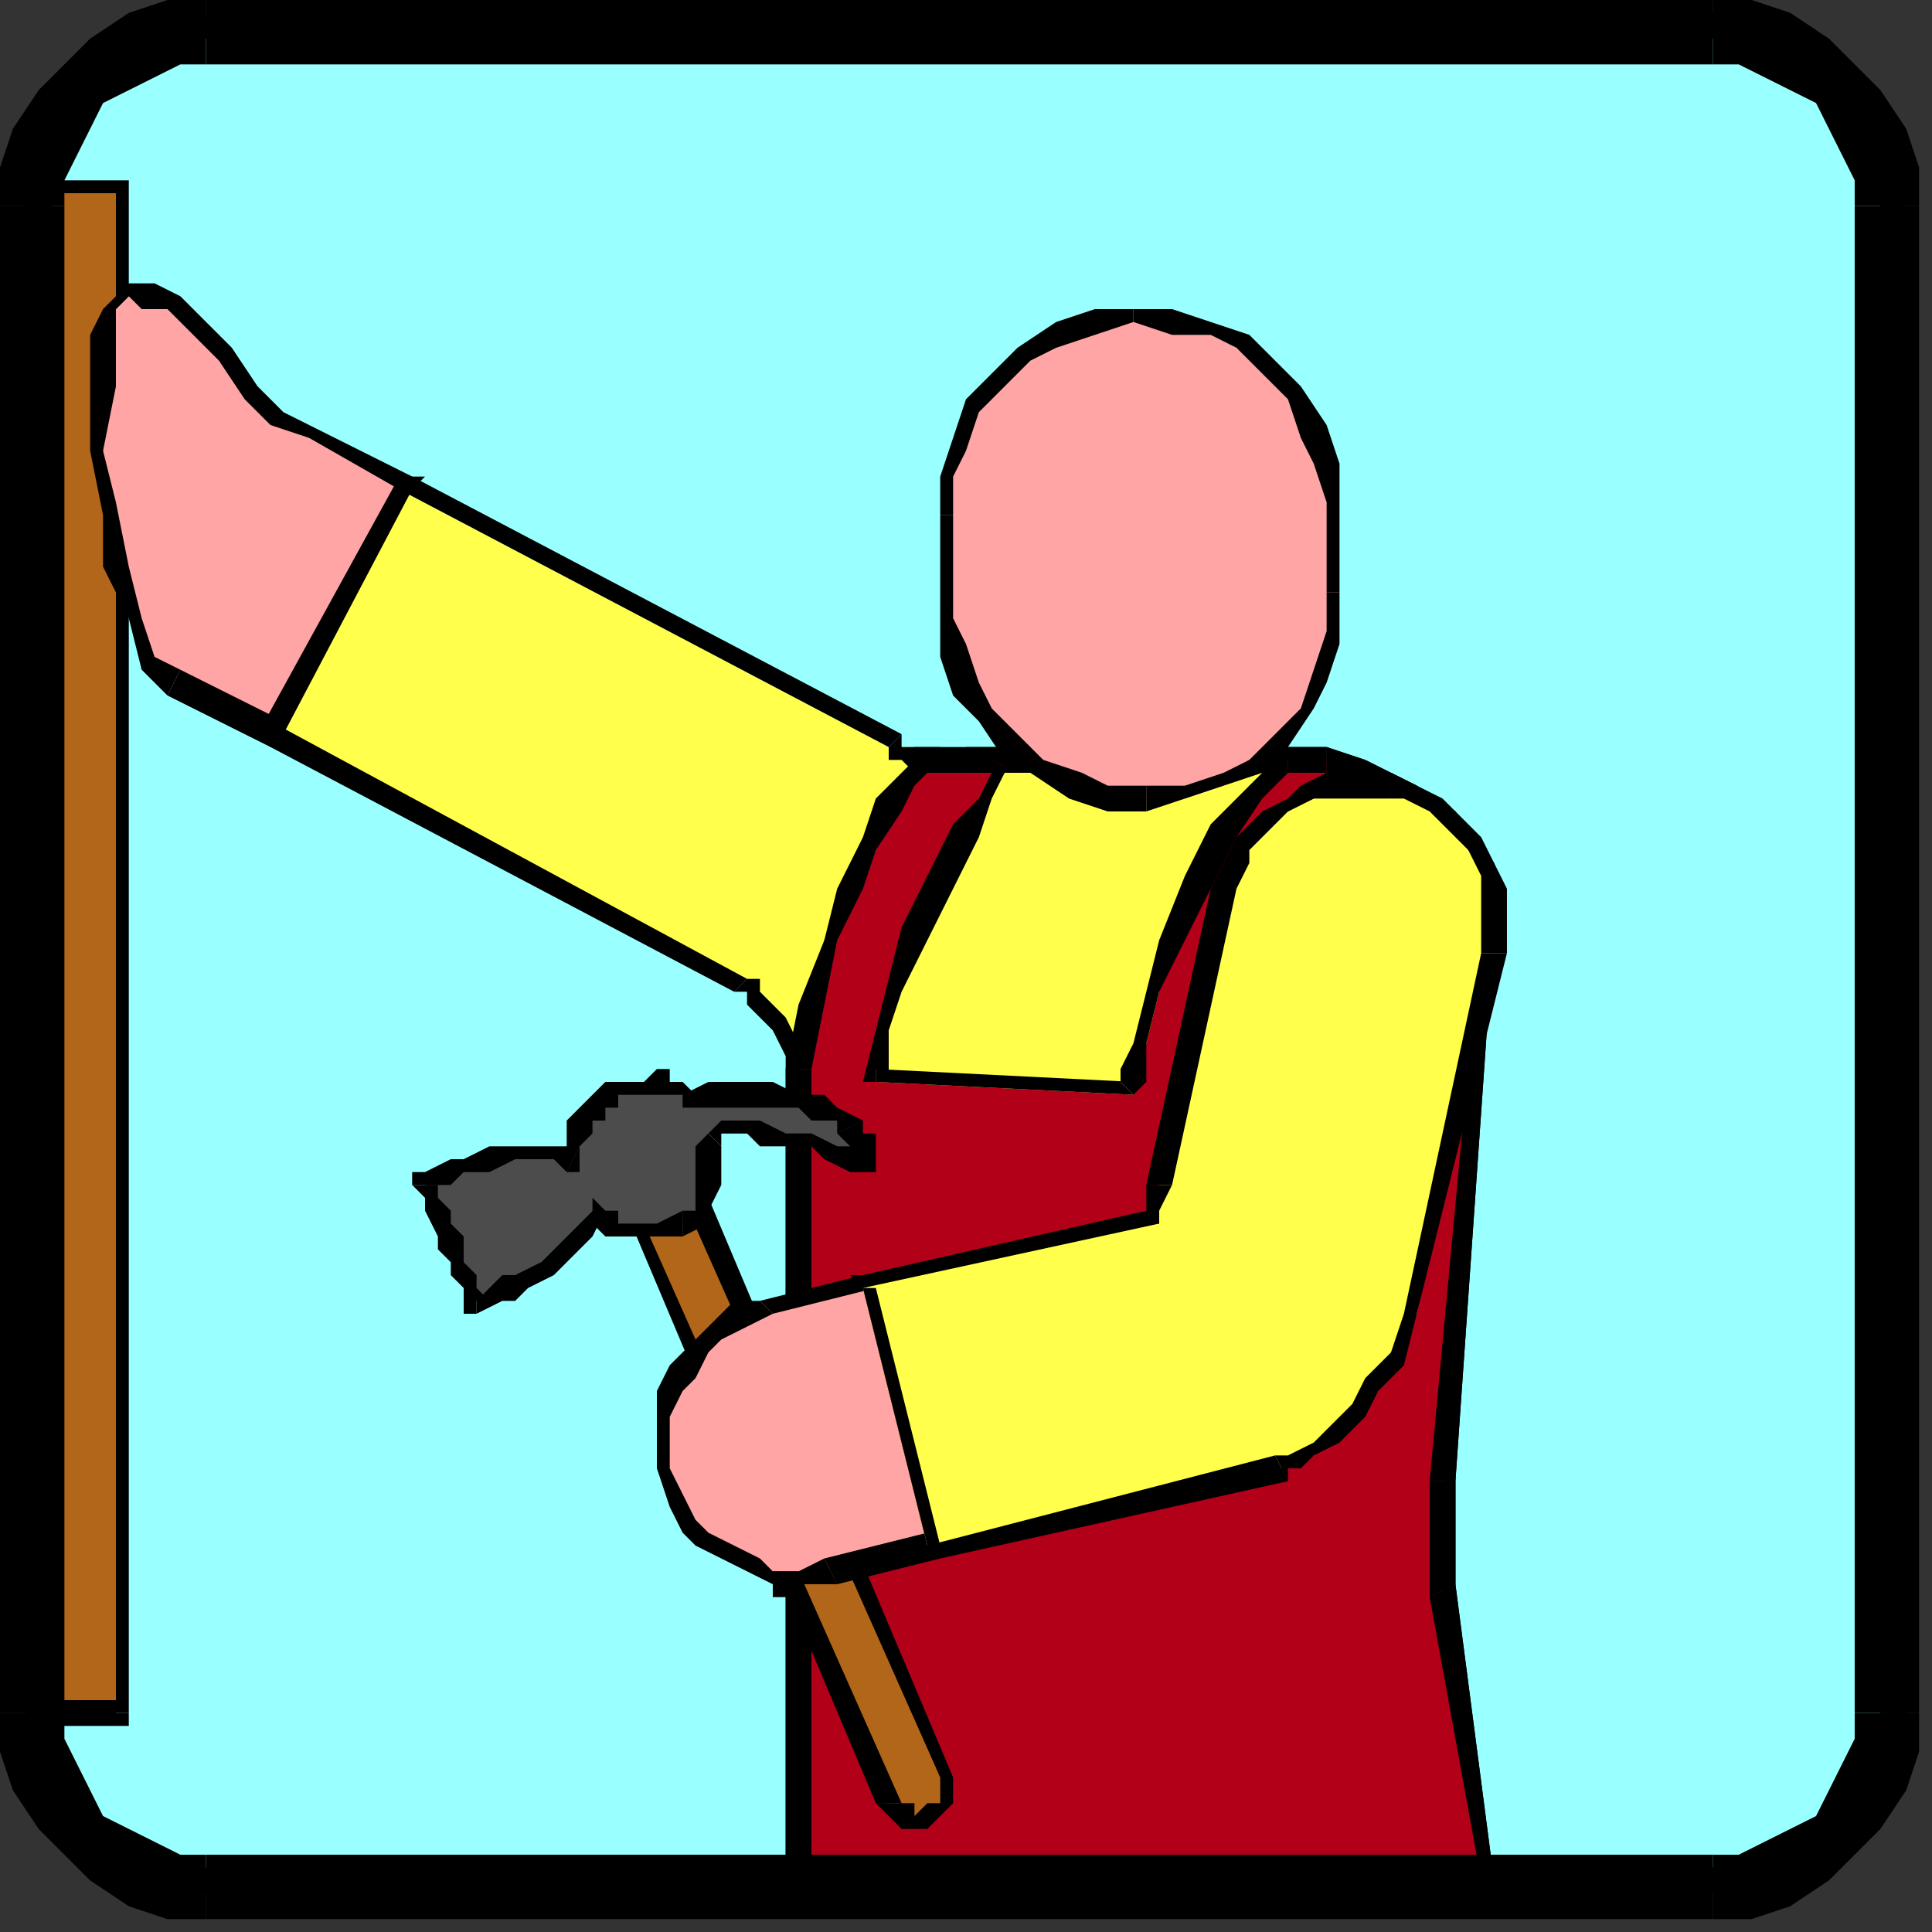 <?xml version="1.0" encoding="UTF-8" standalone="no"?>
<svg
   xmlns:dc="http://purl.org/dc/elements/1.1/"
   xmlns:cc="http://creativecommons.org/ns#"
   xmlns:rdf="http://www.w3.org/1999/02/22-rdf-syntax-ns#"
   xmlns:svg="http://www.w3.org/2000/svg"
   xmlns="http://www.w3.org/2000/svg"
   xmlns:sodipodi="http://sodipodi.sourceforge.net/DTD/sodipodi-0.dtd"
   xmlns:inkscape="http://www.inkscape.org/namespaces/inkscape"
   version="1.0"
   width="39.688mm"
   height="39.688mm"
   id="svg239"
   sodipodi:docname="PROFE005.WMF">
  <rect width="100%" height="100%" fill="#333333" stroke="none"/>
  <sodipodi:namedview
     pagecolor="#ffffff"
     bordercolor="#666666"
     borderopacity="1"
     objecttolerance="10"
     gridtolerance="10"
     guidetolerance="10"
     inkscape:pageopacity="0"
     inkscape:pageshadow="2"
     inkscape:window-width="640"
     inkscape:window-height="480"
     id="namedview241" />
  <defs
     id="defs3">
    <pattern
       id="WMFhbasepattern"
       patternUnits="userSpaceOnUse"
       width="6"
       height="6"
       x="0"
       y="0" />
  </defs>
  <path
     style="fill:#99ffff;fill-rule:evenodd;fill-opacity:1;stroke:none;"
     d="  M 134,146   L 137,146   L 139,145   L 141,144   L 143,142   L 145,140   L 146,138   L 147,136   L 147,133   L 147,16   L 147,13   L 146,10   L 145,8   L 143,6   L 141,5   L 139,3   L 137,3   L 134,2   L 17,2   L 14,3   L 11,3   L 9,5   L 7,6   L 6,8   L 4,10   L 3,13   L 3,16   L 3,133   L 3,136   L 4,138   L 6,140   L 7,142   L 9,144   L 11,145   L 14,146   L 17,146   L 134,146  z "
     id="path5" />
  <path
     style="fill:#000000;fill-rule:nonzero;fill-opacity:1;stroke:none;"
     d="  M 146,133   L 146,133   L 146,135   L 146,138   L 144,140   L 143,142   L 141,143   L 139,144   L 137,145   L 134,145   L 134,147   L 137,147   L 139,146   L 142,145   L 144,143   L 146,141   L 147,138   L 148,136   L 148,133   L 148,133  z "
     id="path7" />
  <path
     style="fill:#000000;fill-rule:nonzero;fill-opacity:1;stroke:none;"
     d="  M 146,16   L 146,16   L 146,133   L 148,133   L 148,16   L 148,16  z "
     id="path9" />
  <path
     style="fill:#000000;fill-rule:nonzero;fill-opacity:1;stroke:none;"
     d="  M 134,3   L 134,3   L 137,3   L 139,4   L 141,5   L 143,7   L 144,9   L 146,11   L 146,13   L 146,16   L 148,16   L 148,13   L 147,10   L 146,8   L 144,6   L 142,4   L 139,3   L 137,2   L 134,1   L 134,1  z "
     id="path11" />
  <path
     style="fill:#000000;fill-rule:nonzero;fill-opacity:1;stroke:none;"
     d="  M 17,3   L 17,3   L 134,3   L 134,1   L 17,1   L 17,1  z "
     id="path13" />
  <path
     style="fill:#000000;fill-rule:nonzero;fill-opacity:1;stroke:none;"
     d="  M 4,16   L 4,16   L 4,13   L 5,11   L 6,9   L 8,7   L 9,5   L 12,4   L 14,3   L 17,3   L 17,1   L 14,2   L 11,3   L 9,4   L 7,6   L 5,8   L 4,10   L 3,13   L 2,16   L 2,16  z "
     id="path15" />
  <path
     style="fill:#000000;fill-rule:nonzero;fill-opacity:1;stroke:none;"
     d="  M 4,133   L 4,133   L 4,16   L 2,16   L 2,133   L 2,133  z "
     id="path17" />
  <path
     style="fill:#000000;fill-rule:nonzero;fill-opacity:1;stroke:none;"
     d="  M 17,145   L 17,145   L 14,145   L 12,144   L 9,143   L 8,142   L 6,140   L 5,138   L 4,135   L 4,133   L 2,133   L 3,136   L 4,138   L 5,141   L 7,143   L 9,145   L 11,146   L 14,147   L 17,147   L 17,147  z "
     id="path19" />
  <path
     style="fill:#000000;fill-rule:nonzero;fill-opacity:1;stroke:none;"
     d="  M 134,145   L 134,145   L 17,145   L 17,147   L 134,147   L 134,147  z "
     id="path21" />
  <path
     style="fill:#b26619;fill-rule:evenodd;fill-opacity:1;stroke:none;"
     d="  M 9,133   L 9,15   L 3,15   L 3,133   L 9,133  z "
     id="path23" />
  <path
     style="fill:#000000;fill-rule:nonzero;fill-opacity:1;stroke:none;"
     d="  M 9,15   L 9,15   L 9,133   L 10,133   L 10,15   L 9,14   L 10,15   L 10,14   L 9,14  z "
     id="path25" />
  <path
     style="fill:#000000;fill-rule:nonzero;fill-opacity:1;stroke:none;"
     d="  M 4,15   L 3,15   L 9,15   L 9,14   L 3,14   L 2,15   L 3,14   L 2,14   L 2,15  z "
     id="path27" />
  <path
     style="fill:#000000;fill-rule:nonzero;fill-opacity:1;stroke:none;"
     d="  M 3,132   L 4,133   L 4,15   L 2,15   L 2,133   L 3,134   L 2,133   L 2,134   L 3,134  z "
     id="path29" />
  <path
     style="fill:#000000;fill-rule:nonzero;fill-opacity:1;stroke:none;"
     d="  M 9,133   L 9,132   L 3,132   L 3,134   L 9,134   L 10,133   L 9,134   L 10,134   L 10,133  z "
     id="path31" />
  <path
     style="fill:#ffffff;fill-rule:evenodd;fill-opacity:1;stroke:none;"
     d="  M 61,123   L 61,115   L 112,115   L 112,123   L 61,123  z "
     id="path33" />
  <path
     style="fill:#000000;fill-rule:nonzero;fill-opacity:1;stroke:none;"
     d="  M 61,114   L 60,115   L 60,123   L 62,123   L 62,115   L 61,116   L 61,114   L 60,114   L 60,115  z "
     id="path35" />
  <path
     style="fill:#000000;fill-rule:nonzero;fill-opacity:1;stroke:none;"
     d="  M 113,115   L 112,114   L 61,114   L 61,116   L 112,116   L 111,115   L 113,115   L 113,114   L 112,114  z "
     id="path37" />
  <path
     style="fill:#000000;fill-rule:nonzero;fill-opacity:1;stroke:none;"
     d="  M 112,124   L 113,123   L 113,115   L 111,115   L 111,123   L 112,122   L 112,124   L 113,124   L 113,123  z "
     id="path39" />
  <path
     style="fill:#000000;fill-rule:nonzero;fill-opacity:1;stroke:none;"
     d="  M 60,123   L 61,124   L 112,124   L 112,122   L 61,122   L 62,123   L 60,123   L 60,124   L 61,124  z "
     id="path41" />
  <path
     style="fill:#ffa5a5;fill-rule:evenodd;fill-opacity:1;stroke:none;"
     d="  M 32,38   L 24,34   L 22,32   L 20,30   L 18,28   L 15,26   L 13,24   L 12,23   L 10,23   L 9,24   L 9,24   L 8,27   L 8,30   L 8,35   L 8,39   L 9,44   L 10,48   L 12,51   L 14,53   L 21,57   L 32,38  z "
     id="path43" />
  <path
     style="fill:#000000;fill-rule:nonzero;fill-opacity:1;stroke:none;"
     d="  M 24,34   L 24,34   L 31,38   L 32,37   L 24,33   L 24,33  z "
     id="path45" />
  <path
     style="fill:#000000;fill-rule:nonzero;fill-opacity:1;stroke:none;"
     d="  M 9,24   L 9,24   L 10,23   L 11,24   L 13,24   L 15,26   L 17,28   L 19,31   L 21,33   L 24,34   L 24,33   L 22,32   L 20,30   L 18,27   L 16,25   L 14,23   L 12,22   L 10,22   L 8,24   L 8,24  z "
     id="path47" />
  <path
     style="fill:#000000;fill-rule:nonzero;fill-opacity:1;stroke:none;"
     d="  M 9,24   L 9,24   L 9,24   L 9,24   L 9,24   L 8,24  z "
     id="path49" />
  <path
     style="fill:#000000;fill-rule:nonzero;fill-opacity:1;stroke:none;"
     d="  M 14,52   L 14,52   L 12,51   L 11,48   L 10,44   L 9,39   L 8,35   L 9,30   L 9,27   L 9,24   L 8,24   L 7,26   L 7,30   L 7,35   L 8,40   L 8,44   L 10,48   L 11,52   L 13,54   L 13,54  z "
     id="path51" />
  <path
     style="fill:#000000;fill-rule:nonzero;fill-opacity:1;stroke:none;"
     d="  M 21,57   L 22,56   L 14,52   L 13,54   L 21,58   L 22,57   L 21,58   L 21,58   L 22,57  z "
     id="path53" />
  <path
     style="fill:#000000;fill-rule:nonzero;fill-opacity:1;stroke:none;"
     d="  M 31,38   L 31,37   L 21,57   L 22,57   L 32,38   L 32,37   L 32,38   L 33,37   L 32,37  z "
     id="path55" />
  <path
     style="fill:#ffff4c;fill-rule:evenodd;fill-opacity:1;stroke:none;"
     d="  M 62,86   L 62,146   L 116,146   L 112,124   L 112,115   L 116,72   L 116,70   L 115,67   L 114,65   L 112,63   L 110,61   L 108,60   L 106,60   L 103,59   L 75,59   L 73,59   L 72,59   L 71,59   L 71,58   L 70,58   L 70,58   L 69,58   L 69,58   L 31,38   L 21,57   L 57,76   L 58,76   L 58,77   L 59,77   L 60,78   L 61,80   L 61,81   L 62,83   L 62,86  z "
     id="path57" />
  <path
     style="fill:#000000;fill-rule:nonzero;fill-opacity:1;stroke:none;"
     d="  M 62,146   L 63,146   L 63,86   L 61,86   L 61,146   L 62,147   L 61,146   L 61,147   L 62,147  z "
     id="path59" />
  <path
     style="fill:#000000;fill-rule:nonzero;fill-opacity:1;stroke:none;"
     d="  M 115,146   L 116,145   L 62,146   L 62,147   L 116,147   L 116,146   L 116,147   L 117,147   L 116,146  z "
     id="path61" />
  <path
     style="fill:#000000;fill-rule:nonzero;fill-opacity:1;stroke:none;"
     d="  M 111,124   L 111,124   L 115,146   L 116,146   L 113,123   L 113,124  z "
     id="path63" />
  <path
     style="fill:#000000;fill-rule:nonzero;fill-opacity:1;stroke:none;"
     d="  M 111,115   L 111,115   L 111,124   L 113,124   L 113,115   L 113,115  z "
     id="path65" />
  <path
     style="fill:#000000;fill-rule:nonzero;fill-opacity:1;stroke:none;"
     d="  M 115,72   L 115,72   L 111,115   L 113,115   L 116,72   L 117,72  z "
     id="path67" />
  <path
     style="fill:#000000;fill-rule:nonzero;fill-opacity:1;stroke:none;"
     d="  M 103,60   L 103,60   L 105,60   L 108,61   L 110,62   L 112,64   L 113,65   L 114,67   L 115,70   L 115,72   L 117,72   L 116,69   L 116,67   L 114,65   L 113,63   L 110,61   L 108,60   L 106,59   L 103,58   L 103,58  z "
     id="path69" />
  <path
     style="fill:#000000;fill-rule:nonzero;fill-opacity:1;stroke:none;"
     d="  M 75,60   L 75,60   L 103,60   L 103,58   L 75,58   L 75,58  z "
     id="path71" />
  <path
     style="fill:#000000;fill-rule:nonzero;fill-opacity:1;stroke:none;"
     d="  M 69,58   L 69,58   L 69,58   L 69,59   L 70,59   L 70,59   L 71,60   L 72,60   L 73,60   L 75,60   L 75,58   L 73,58   L 72,58   L 72,58   L 71,58   L 70,58   L 70,57   L 70,57   L 70,57   L 70,57   L 70,57   L 70,57   L 70,57  z "
     id="path73" />
  <path
     style="fill:#000000;fill-rule:nonzero;fill-opacity:1;stroke:none;"
     d="  M 32,38   L 31,38   L 69,58   L 70,57   L 32,37   L 31,37   L 32,37   L 31,37   L 31,37  z "
     id="path75" />
  <path
     style="fill:#000000;fill-rule:nonzero;fill-opacity:1;stroke:none;"
     d="  M 21,56   L 22,57   L 32,38   L 31,37   L 20,57   L 21,58   L 20,57   L 20,57   L 21,58  z "
     id="path77" />
  <path
     style="fill:#000000;fill-rule:nonzero;fill-opacity:1;stroke:none;"
     d="  M 58,76   L 58,76   L 21,56   L 21,58   L 57,77   L 57,77  z "
     id="path79" />
  <path
     style="fill:#000000;fill-rule:nonzero;fill-opacity:1;stroke:none;"
     d="  M 63,86   L 63,86   L 62,83   L 62,81   L 61,79   L 60,78   L 59,77   L 59,76   L 58,76   L 58,76   L 57,77   L 57,77   L 58,77   L 58,78   L 59,79   L 60,80   L 61,82   L 61,83   L 61,86   L 61,86  z "
     id="path81" />
  <path
     style="fill:#b20019;fill-rule:evenodd;fill-opacity:1;stroke:none;"
     d="  M 100,59   L 103,59   L 106,60   L 108,60   L 110,61   L 112,63   L 114,65   L 115,67   L 116,70   L 116,72   L 112,115   L 112,124   L 116,146   L 62,146   L 62,86   L 62,85   L 62,85   L 62,84   L 62,83   L 63,78   L 64,73   L 66,69   L 68,66   L 69,63   L 70,61   L 71,59   L 72,59   L 72,59   L 73,59   L 74,59   L 75,59   L 78,59   L 78,60   L 76,62   L 75,65   L 73,68   L 71,72   L 70,76   L 68,80   L 68,84   L 88,85   L 88,84   L 89,81   L 90,77   L 91,73   L 93,69   L 95,64   L 97,61   L 100,59  z "
     id="path83" />
  <path
     style="fill:#000000;fill-rule:nonzero;fill-opacity:1;stroke:none;"
     d="  M 103,58   L 103,58   L 100,58   L 100,60   L 103,60   L 103,60  z "
     id="path85" />
  <path
     style="fill:#000000;fill-rule:nonzero;fill-opacity:1;stroke:none;"
     d="  M 116,72   L 117,72   L 116,69   L 116,67   L 114,65   L 113,63   L 110,61   L 108,60   L 106,59   L 103,58   L 103,60   L 105,60   L 108,61   L 110,62   L 112,64   L 113,65   L 114,67   L 115,70   L 115,72   L 115,72  z "
     id="path87" />
  <path
     style="fill:#000000;fill-rule:nonzero;fill-opacity:1;stroke:none;"
     d="  M 113,115   L 113,115   L 116,72   L 115,72   L 111,115   L 111,115  z "
     id="path89" />
  <path
     style="fill:#000000;fill-rule:nonzero;fill-opacity:1;stroke:none;"
     d="  M 113,123   L 113,124   L 113,115   L 111,115   L 111,124   L 111,124  z "
     id="path91" />
  <path
     style="fill:#000000;fill-rule:nonzero;fill-opacity:1;stroke:none;"
     d="  M 116,147   L 116,146   L 113,123   L 111,124   L 115,146   L 116,145   L 116,147   L 117,147   L 116,146  z "
     id="path93" />
  <path
     style="fill:#000000;fill-rule:nonzero;fill-opacity:1;stroke:none;"
     d="  M 61,146   L 62,147   L 116,147   L 116,145   L 62,146   L 63,146   L 61,146   L 61,147   L 62,147  z "
     id="path95" />
  <path
     style="fill:#000000;fill-rule:nonzero;fill-opacity:1;stroke:none;"
     d="  M 61,86   L 61,86   L 61,146   L 63,146   L 63,86   L 63,86  z "
     id="path97" />
  <path
     style="fill:#000000;fill-rule:nonzero;fill-opacity:1;stroke:none;"
     d="  M 61,83   L 61,83   L 61,84   L 61,85   L 61,85   L 61,86   L 63,86   L 63,85   L 63,85   L 63,84   L 63,83   L 63,83   L 61,83   L 61,83   L 61,83  z "
     id="path99" />
  <path
     style="fill:#000000;fill-rule:nonzero;fill-opacity:1;stroke:none;"
     d="  M 72,58   L 71,58   L 71,59   L 70,60   L 68,62   L 67,65   L 65,69   L 64,73   L 62,78   L 61,83   L 63,83   L 64,78   L 65,73   L 67,69   L 68,66   L 70,63   L 71,61   L 72,60   L 72,59   L 72,60   L 72,58   L 72,58   L 71,58  z "
     id="path101" />
  <path
     style="fill:#000000;fill-rule:nonzero;fill-opacity:1;stroke:none;"
     d="  M 75,58   L 75,58   L 74,59   L 73,58   L 73,58   L 72,58   L 72,60   L 72,60   L 73,60   L 74,60   L 75,60   L 75,60  z "
     id="path103" />
  <path
     style="fill:#000000;fill-rule:nonzero;fill-opacity:1;stroke:none;"
     d="  M 79,60   L 78,58   L 75,58   L 75,60   L 78,60   L 77,59   L 79,60   L 79,58   L 78,58  z "
     id="path105" />
  <path
     style="fill:#000000;fill-rule:nonzero;fill-opacity:1;stroke:none;"
     d="  M 68,83   L 69,84   L 69,80   L 70,77   L 72,73   L 74,69   L 76,65   L 77,62   L 78,60   L 79,60   L 77,59   L 77,60   L 76,62   L 74,64   L 72,68   L 70,72   L 69,76   L 68,80   L 67,84   L 68,84  z "
     id="path107" />
  <path
     style="fill:#000000;fill-rule:nonzero;fill-opacity:1;stroke:none;"
     d="  M 87,84   L 88,84   L 68,83   L 68,84   L 88,85   L 88,85   L 88,85   L 88,85   L 88,85  z "
     id="path109" />
  <path
     style="fill:#000000;fill-rule:nonzero;fill-opacity:1;stroke:none;"
     d="  M 100,58   L 99,59   L 97,61   L 94,64   L 92,68   L 90,73   L 89,77   L 88,81   L 87,83   L 87,84   L 88,85   L 89,84   L 89,81   L 90,77   L 92,73   L 94,69   L 96,65   L 98,62   L 100,60   L 100,60   L 100,58   L 100,58   L 99,59  z "
     id="path111" />
  <path
     style="fill:#b26619;fill-rule:evenodd;fill-opacity:1;stroke:none;"
     d="  M 72,141   L 73,141   L 73,140   L 74,139   L 73,138   L 54,93   L 54,92   L 53,92   L 52,92   L 51,92   L 51,92   L 50,92   L 50,93   L 49,94   L 50,95   L 69,140   L 70,141   L 70,141   L 71,141   L 72,141   L 72,141  z "
     id="path113" />
  <path
     style="fill:#000000;fill-rule:nonzero;fill-opacity:1;stroke:none;"
     d="  M 73,138   L 73,138   L 73,139   L 73,140   L 72,140   L 72,140   L 72,142   L 73,141   L 74,140   L 74,139   L 74,138   L 74,138  z "
     id="path115" />
  <path
     style="fill:#000000;fill-rule:nonzero;fill-opacity:1;stroke:none;"
     d="  M 53,94   L 53,93   L 73,138   L 74,138   L 55,93   L 55,93  z "
     id="path117" />
  <path
     style="fill:#000000;fill-rule:nonzero;fill-opacity:1;stroke:none;"
     d="  M 51,93   L 51,93   L 52,92   L 53,93   L 53,93   L 53,94   L 55,93   L 54,92   L 53,91   L 52,91   L 51,91   L 51,91  z "
     id="path119" />
  <path
     style="fill:#000000;fill-rule:nonzero;fill-opacity:1;stroke:none;"
     d="  M 51,93   L 51,92   L 51,92   L 51,92   L 51,92   L 51,91  z "
     id="path121" />
  <path
     style="fill:#000000;fill-rule:nonzero;fill-opacity:1;stroke:none;"
     d="  M 50,95   L 50,95   L 50,94   L 50,94   L 51,93   L 51,93   L 51,91   L 50,92   L 49,93   L 49,94   L 49,95   L 49,95  z "
     id="path123" />
  <path
     style="fill:#000000;fill-rule:nonzero;fill-opacity:1;stroke:none;"
     d="  M 70,140   L 70,140   L 50,95   L 49,95   L 68,140   L 68,140  z "
     id="path125" />
  <path
     style="fill:#000000;fill-rule:nonzero;fill-opacity:1;stroke:none;"
     d="  M 72,140   L 72,140   L 71,141   L 71,140   L 70,140   L 70,140   L 68,140   L 69,141   L 70,142   L 71,142   L 72,142   L 72,142  z "
     id="path127" />
  <path
     style="fill:#000000;fill-rule:nonzero;fill-opacity:1;stroke:none;"
     d="  M 72,140   L 72,141   L 72,141   L 72,141   L 72,141   L 72,142  z "
     id="path129" />
  <path
     style="fill:#4c4c4c;fill-rule:evenodd;fill-opacity:1;stroke:none;"
     d="  M 48,85   L 47,85   L 47,86   L 46,86   L 45,87   L 45,88   L 45,88   L 44,89   L 44,90   L 43,90   L 41,90   L 40,90   L 38,90   L 36,91   L 35,91   L 34,91   L 33,92   L 33,93   L 34,94   L 34,95   L 35,97   L 35,98   L 36,99   L 36,100   L 37,101   L 38,101   L 40,100   L 41,99   L 42,98   L 43,97   L 44,96   L 45,95   L 46,94   L 47,95   L 47,95   L 48,95   L 49,96   L 50,96   L 51,96   L 52,95   L 53,95   L 54,94   L 55,93   L 55,92   L 55,91   L 55,90   L 55,89   L 55,89   L 55,88   L 56,88   L 58,88   L 59,88   L 61,88   L 63,89   L 65,89   L 66,90   L 67,90   L 67,89   L 67,89   L 67,88   L 66,87   L 65,87   L 64,86   L 62,85   L 60,85   L 58,85   L 56,85   L 55,85   L 53,85   L 53,85   L 53,85   L 52,84   L 52,84   L 51,84   L 50,84   L 49,84   L 48,85  z "
     id="path131" />
  <path
     style="fill:#000000;fill-rule:nonzero;fill-opacity:1;stroke:none;"
     d="  M 44,91   L 45,90   L 45,89   L 45,89   L 46,88   L 46,87   L 47,87   L 47,86   L 48,86   L 48,85   L 48,84   L 47,84   L 46,85   L 45,86   L 45,86   L 44,87   L 44,88   L 44,89   L 43,90   L 45,89   L 44,91   L 45,91   L 45,90  z "
     id="path133" />
  <path
     style="fill:#000000;fill-rule:nonzero;fill-opacity:1;stroke:none;"
     d="  M 34,92   L 33,93   L 34,92   L 35,92   L 36,91   L 38,91   L 40,90   L 41,90   L 43,90   L 44,91   L 45,89   L 43,89   L 41,89   L 40,89   L 38,89   L 36,90   L 35,90   L 33,91   L 33,91   L 32,92   L 33,91   L 32,91   L 32,92  z "
     id="path135" />
  <path
     style="fill:#000000;fill-rule:nonzero;fill-opacity:1;stroke:none;"
     d="  M 37,101   L 38,101   L 37,100   L 37,99   L 36,98   L 36,96   L 35,95   L 35,94   L 34,93   L 34,92   L 32,92   L 33,93   L 33,94   L 34,96   L 34,97   L 35,98   L 35,99   L 36,100   L 36,102   L 37,102   L 36,102   L 37,102   L 37,102  z "
     id="path137" />
  <path
     style="fill:#000000;fill-rule:nonzero;fill-opacity:1;stroke:none;"
     d="  M 47,94   L 46,94   L 45,95   L 44,96   L 43,97   L 42,98   L 40,99   L 39,99   L 38,100   L 37,101   L 37,102   L 39,101   L 40,101   L 41,100   L 43,99   L 44,98   L 45,97   L 46,96   L 47,94   L 46,95   L 47,94   L 46,93   L 46,94  z "
     id="path139" />
  <path
     style="fill:#000000;fill-rule:nonzero;fill-opacity:1;stroke:none;"
     d="  M 53,94   L 53,94   L 51,95   L 51,95   L 50,95   L 49,95   L 48,95   L 48,94   L 47,94   L 47,94   L 46,95   L 46,95   L 47,96   L 48,96   L 49,96   L 50,96   L 51,96   L 52,96   L 53,96   L 53,96  z "
     id="path141" />
  <path
     style="fill:#000000;fill-rule:nonzero;fill-opacity:1;stroke:none;"
     d="  M 55,88   L 55,88   L 54,89   L 54,89   L 54,90   L 54,91   L 54,92   L 54,93   L 54,94   L 53,94   L 53,96   L 55,95   L 55,94   L 56,92   L 56,91   L 56,90   L 56,89   L 56,89   L 56,89   L 56,89  z "
     id="path143" />
  <path
     style="fill:#000000;fill-rule:nonzero;fill-opacity:1;stroke:none;"
     d="  M 66,90   L 67,90   L 66,89   L 65,89   L 63,88   L 61,88   L 59,87   L 58,87   L 56,87   L 55,88   L 56,89   L 56,88   L 58,88   L 59,89   L 61,89   L 63,89   L 64,90   L 66,91   L 67,91   L 68,90   L 67,91   L 68,91   L 68,90  z "
     id="path145" />
  <path
     style="fill:#000000;fill-rule:nonzero;fill-opacity:1;stroke:none;"
     d="  M 65,88   L 65,88   L 66,89   L 66,89   L 66,89   L 66,90   L 68,90   L 68,89   L 68,88   L 67,88   L 67,87   L 67,87  z "
     id="path147" />
  <path
     style="fill:#000000;fill-rule:nonzero;fill-opacity:1;stroke:none;"
     d="  M 53,85   L 54,86   L 55,86   L 56,86   L 58,86   L 60,86   L 62,86   L 63,87   L 65,87   L 65,88   L 67,87   L 65,86   L 64,85   L 62,85   L 60,84   L 58,84   L 56,84   L 55,84   L 53,85   L 54,85   L 53,85   L 53,86   L 54,86  z "
     id="path149" />
  <path
     style="fill:#000000;fill-rule:nonzero;fill-opacity:1;stroke:none;"
     d="  M 48,85   L 48,85   L 49,85   L 50,85   L 51,85   L 51,85   L 52,85   L 52,85   L 53,85   L 53,85   L 54,85   L 54,85   L 53,84   L 52,84   L 52,83   L 51,83   L 50,84   L 49,84   L 48,84   L 48,84  z "
     id="path151" />
  <path
     style="fill:#ffa5a5;fill-rule:evenodd;fill-opacity:1;stroke:none;"
     d="  M 67,100   L 60,101   L 58,102   L 56,103   L 54,105   L 53,106   L 52,108   L 52,110   L 51,112   L 52,114   L 52,114   L 52,116   L 54,118   L 55,120   L 57,121   L 58,122   L 60,122   L 62,122   L 64,122   L 72,120   L 67,100  z "
     id="path153" />
  <path
     style="fill:#000000;fill-rule:nonzero;fill-opacity:1;stroke:none;"
     d="  M 60,102   L 60,102   L 68,100   L 67,99   L 59,101   L 59,101  z "
     id="path155" />
  <path
     style="fill:#000000;fill-rule:nonzero;fill-opacity:1;stroke:none;"
     d="  M 52,114   L 52,114   L 52,112   L 52,110   L 53,108   L 54,107   L 55,105   L 56,104   L 58,103   L 60,102   L 59,101   L 57,101   L 55,103   L 54,104   L 52,106   L 51,108   L 51,110   L 51,112   L 51,114   L 51,114  z "
     id="path157" />
  <path
     style="fill:#000000;fill-rule:nonzero;fill-opacity:1;stroke:none;"
     d="  M 52,114   L 52,114   L 52,114   L 52,114   L 52,114   L 51,114  z "
     id="path159" />
  <path
     style="fill:#000000;fill-rule:nonzero;fill-opacity:1;stroke:none;"
     d="  M 64,121   L 64,121   L 62,122   L 60,122   L 59,121   L 57,120   L 55,119   L 54,118   L 53,116   L 52,114   L 51,114   L 52,117   L 53,119   L 54,120   L 56,121   L 58,122   L 60,123   L 62,123   L 65,123   L 65,123  z "
     id="path161" />
  <path
     style="fill:#000000;fill-rule:nonzero;fill-opacity:1;stroke:none;"
     d="  M 72,120   L 72,119   L 64,121   L 65,123   L 73,121   L 73,120   L 73,121   L 73,121   L 73,120  z "
     id="path163" />
  <path
     style="fill:#000000;fill-rule:nonzero;fill-opacity:1;stroke:none;"
     d="  M 68,100   L 67,100   L 72,120   L 73,120   L 68,100   L 67,99   L 68,100   L 68,99   L 67,99  z "
     id="path165" />
  <path
     style="fill:#ffff4c;fill-rule:evenodd;fill-opacity:1;stroke:none;"
     d="  M 90,92   L 95,69   L 96,67   L 97,65   L 98,64   L 100,63   L 102,62   L 103,61   L 106,61   L 108,61   L 108,61   L 110,62   L 112,63   L 113,64   L 114,66   L 115,67   L 116,70   L 116,72   L 116,74   L 110,102   L 108,105   L 107,108   L 105,110   L 103,111   L 102,113   L 101,113   L 100,114   L 99,114   L 72,120   L 67,100   L 89,94   L 89,95   L 89,95   L 90,94   L 90,92  z "
     id="path167" />
  <path
     style="fill:#000000;fill-rule:nonzero;fill-opacity:1;stroke:none;"
     d="  M 94,69   L 94,69   L 89,92   L 91,92   L 96,69   L 96,69  z "
     id="path169" />
  <path
     style="fill:#000000;fill-rule:nonzero;fill-opacity:1;stroke:none;"
     d="  M 108,60   L 108,60   L 106,60   L 103,60   L 101,61   L 100,62   L 98,63   L 96,65   L 95,67   L 94,69   L 96,69   L 97,67   L 97,66   L 99,64   L 100,63   L 102,62   L 104,62   L 106,62   L 108,62   L 108,62  z "
     id="path171" />
  <path
     style="fill:#000000;fill-rule:nonzero;fill-opacity:1;stroke:none;"
     d="  M 108,60   L 108,61   L 108,61   L 108,61   L 108,61   L 108,62  z "
     id="path173" />
  <path
     style="fill:#000000;fill-rule:nonzero;fill-opacity:1;stroke:none;"
     d="  M 117,74   L 117,74   L 117,72   L 117,69   L 116,67   L 115,65   L 114,64   L 112,62   L 110,61   L 108,60   L 108,62   L 109,62   L 111,63   L 113,65   L 114,66   L 115,68   L 115,70   L 115,72   L 115,74   L 115,74  z "
     id="path175" />
  <path
     style="fill:#000000;fill-rule:nonzero;fill-opacity:1;stroke:none;"
     d="  M 110,102   L 110,102   L 117,74   L 115,74   L 109,102   L 109,102  z "
     id="path177" />
  <path
     style="fill:#000000;fill-rule:nonzero;fill-opacity:1;stroke:none;"
     d="  M 100,115   L 100,115   L 100,114   L 101,114   L 102,113   L 104,112   L 106,110   L 107,108   L 109,106   L 110,102   L 109,102   L 108,105   L 106,107   L 105,109   L 103,111   L 102,112   L 100,113   L 99,113   L 99,113   L 99,113  z "
     id="path179" />
  <path
     style="fill:#000000;fill-rule:nonzero;fill-opacity:1;stroke:none;"
     d="  M 72,120   L 73,121   L 100,115   L 99,113   L 72,120   L 73,120   L 72,120   L 72,121   L 73,121  z "
     id="path181" />
  <path
     style="fill:#000000;fill-rule:nonzero;fill-opacity:1;stroke:none;"
     d="  M 67,99   L 67,100   L 72,120   L 73,120   L 68,100   L 67,100   L 67,99   L 66,99   L 67,100  z "
     id="path183" />
  <path
     style="fill:#000000;fill-rule:nonzero;fill-opacity:1;stroke:none;"
     d="  M 90,94   L 89,94   L 67,99   L 67,100   L 90,95   L 89,94   L 90,94   L 90,93   L 89,94  z "
     id="path185" />
  <path
     style="fill:#000000;fill-rule:nonzero;fill-opacity:1;stroke:none;"
     d="  M 89,92   L 89,92   L 89,94   L 89,94   L 90,95   L 90,94   L 89,94   L 89,95   L 90,95   L 90,94   L 91,92   L 91,92  z "
     id="path187" />
  <path
     style="fill:#ffa5a5;fill-rule:evenodd;fill-opacity:1;stroke:none;"
     d="  M 89,62   L 92,62   L 95,61   L 97,59   L 100,57   L 101,55   L 103,52   L 103,49   L 104,46   L 103,39   L 103,36   L 102,33   L 101,31   L 99,29   L 96,27   L 94,26   L 91,25   L 88,25   L 88,25   L 85,25   L 82,26   L 80,27   L 77,29   L 76,32   L 74,34   L 74,37   L 73,40   L 74,48   L 74,51   L 75,53   L 76,56   L 78,58   L 81,60   L 83,61   L 86,62   L 89,62   L 89,62  z "
     id="path189" />
  <path
     style="fill:#000000;fill-rule:nonzero;fill-opacity:1;stroke:none;"
     d="  M 103,46   L 103,46   L 103,49   L 102,52   L 101,55   L 99,57   L 97,59   L 95,60   L 92,61   L 89,61   L 89,63   L 92,62   L 95,61   L 98,60   L 100,58   L 102,55   L 103,53   L 104,50   L 104,46   L 104,46  z "
     id="path191" />
  <path
     style="fill:#000000;fill-rule:nonzero;fill-opacity:1;stroke:none;"
     d="  M 103,39   L 103,39   L 103,46   L 104,46   L 104,39   L 104,39  z "
     id="path193" />
  <path
     style="fill:#000000;fill-rule:nonzero;fill-opacity:1;stroke:none;"
     d="  M 88,25   L 88,25   L 91,26   L 94,26   L 96,27   L 98,29   L 100,31   L 101,34   L 102,36   L 103,39   L 104,39   L 104,36   L 103,33   L 101,30   L 99,28   L 97,26   L 94,25   L 91,24   L 88,24   L 88,24  z "
     id="path195" />
  <path
     style="fill:#000000;fill-rule:nonzero;fill-opacity:1;stroke:none;"
     d="  M 88,25   L 88,25   L 88,25   L 88,25   L 88,25   L 88,24  z "
     id="path197" />
  <path
     style="fill:#000000;fill-rule:nonzero;fill-opacity:1;stroke:none;"
     d="  M 74,40   L 74,40   L 74,37   L 75,35   L 76,32   L 78,30   L 80,28   L 82,27   L 85,26   L 88,25   L 88,24   L 85,24   L 82,25   L 79,27   L 77,29   L 75,31   L 74,34   L 73,37   L 73,40   L 73,40  z "
     id="path199" />
  <path
     style="fill:#000000;fill-rule:nonzero;fill-opacity:1;stroke:none;"
     d="  M 74,48   L 74,48   L 74,40   L 73,40   L 73,48   L 73,48  z "
     id="path201" />
  <path
     style="fill:#000000;fill-rule:nonzero;fill-opacity:1;stroke:none;"
     d="  M 89,61   L 89,61   L 86,61   L 84,60   L 81,59   L 79,57   L 77,55   L 76,53   L 75,50   L 74,48   L 73,48   L 73,51   L 74,54   L 76,56   L 78,59   L 80,60   L 83,62   L 86,63   L 89,63   L 89,63  z "
     id="path203" />
  <path
     style="fill:#000000;fill-rule:nonzero;fill-opacity:1;stroke:none;"
     d="  M 89,61   L 89,62   L 89,62   L 89,62   L 89,62   L 89,63  z "
     id="path205" />
  <path
     style="fill:#000000;fill-rule:nonzero;fill-opacity:1;stroke:none;"
     d="  M 146,133   L 146,133   L 146,135   L 146,138   L 144,140   L 143,142   L 141,143   L 139,144   L 137,145   L 134,145   L 134,147   L 137,147   L 139,146   L 142,145   L 144,143   L 146,141   L 147,138   L 148,136   L 148,133   L 148,133  z "
     id="path207" />
  <path
     style="fill:#000000;fill-rule:nonzero;fill-opacity:1;stroke:none;"
     d="  M 146,16   L 146,16   L 146,133   L 148,133   L 148,16   L 148,16  z "
     id="path209" />
  <path
     style="fill:#000000;fill-rule:nonzero;fill-opacity:1;stroke:none;"
     d="  M 134,3   L 134,3   L 137,3   L 139,4   L 141,5   L 143,7   L 144,9   L 146,11   L 146,13   L 146,16   L 148,16   L 148,13   L 147,10   L 146,8   L 144,6   L 142,4   L 139,3   L 137,2   L 134,1   L 134,1  z "
     id="path211" />
  <path
     style="fill:#000000;fill-rule:nonzero;fill-opacity:1;stroke:none;"
     d="  M 17,3   L 17,3   L 134,3   L 134,1   L 17,1   L 17,1  z "
     id="path213" />
  <path
     style="fill:#000000;fill-rule:nonzero;fill-opacity:1;stroke:none;"
     d="  M 4,16   L 4,16   L 4,13   L 5,11   L 6,9   L 8,7   L 9,5   L 12,4   L 14,3   L 17,3   L 17,1   L 14,2   L 11,3   L 9,4   L 7,6   L 5,8   L 4,10   L 3,13   L 2,16   L 2,16  z "
     id="path215" />
  <path
     style="fill:#000000;fill-rule:nonzero;fill-opacity:1;stroke:none;"
     d="  M 4,133   L 4,133   L 4,16   L 2,16   L 2,133   L 2,133  z "
     id="path217" />
  <path
     style="fill:#000000;fill-rule:nonzero;fill-opacity:1;stroke:none;"
     d="  M 17,145   L 17,145   L 14,145   L 12,144   L 9,143   L 8,142   L 6,140   L 5,138   L 4,135   L 4,133   L 2,133   L 3,136   L 4,138   L 5,141   L 7,143   L 9,145   L 11,146   L 14,147   L 17,147   L 17,147  z "
     id="path219" />
  <path
     style="fill:#000000;fill-rule:nonzero;fill-opacity:1;stroke:none;"
     d="  M 134,145   L 134,145   L 17,145   L 17,147   L 134,147   L 134,147  z "
     id="path221" />
  <path
     style="fill:#000000;fill-rule:nonzero;fill-opacity:1;stroke:none;"
     d="  M 144,133   L 144,133   L 144,135   L 143,137   L 142,139   L 141,141   L 139,142   L 137,143   L 135,144   L 133,144   L 133,149   L 136,149   L 139,148   L 142,146   L 144,144   L 146,142   L 148,139   L 149,136   L 149,133   L 149,133  z "
     id="path223" />
  <path
     style="fill:#000000;fill-rule:nonzero;fill-opacity:1;stroke:none;"
     d="  M 144,16   L 144,16   L 144,133   L 149,133   L 149,16   L 149,16  z "
     id="path225" />
  <path
     style="fill:#000000;fill-rule:nonzero;fill-opacity:1;stroke:none;"
     d="  M 133,5   L 133,5   L 135,5   L 137,6   L 139,7   L 141,8   L 142,10   L 143,12   L 144,14   L 144,16   L 149,16   L 149,13   L 148,10   L 146,7   L 144,5   L 142,3   L 139,1   L 136,0   L 133,0   L 133,0  z "
     id="path227" />
  <path
     style="fill:#000000;fill-rule:nonzero;fill-opacity:1;stroke:none;"
     d="  M 16,5   L 16,5   L 133,5   L 133,0   L 16,0   L 16,0  z "
     id="path229" />
  <path
     style="fill:#000000;fill-rule:nonzero;fill-opacity:1;stroke:none;"
     d="  M 5,16   L 5,16   L 5,14   L 6,12   L 7,10   L 8,8   L 10,7   L 12,6   L 14,5   L 16,5   L 16,0   L 13,0   L 10,1   L 7,3   L 5,5   L 3,7   L 1,10   L 0,13   L 0,16   L 0,16  z "
     id="path231" />
  <path
     style="fill:#000000;fill-rule:nonzero;fill-opacity:1;stroke:none;"
     d="  M 5,133   L 5,133   L 5,16   L 0,16   L 0,133   L 0,133  z "
     id="path233" />
  <path
     style="fill:#000000;fill-rule:nonzero;fill-opacity:1;stroke:none;"
     d="  M 16,144   L 16,144   L 14,144   L 12,143   L 10,142   L 8,141   L 7,139   L 6,137   L 5,135   L 5,133   L 0,133   L 0,136   L 1,139   L 3,142   L 5,144   L 7,146   L 10,148   L 13,149   L 16,149   L 16,149  z "
     id="path235" />
  <path
     style="fill:#000000;fill-rule:nonzero;fill-opacity:1;stroke:none;"
     d="  M 133,144   L 133,144   L 16,144   L 16,149   L 133,149   L 133,149  z "
     id="path237" />
</svg>
